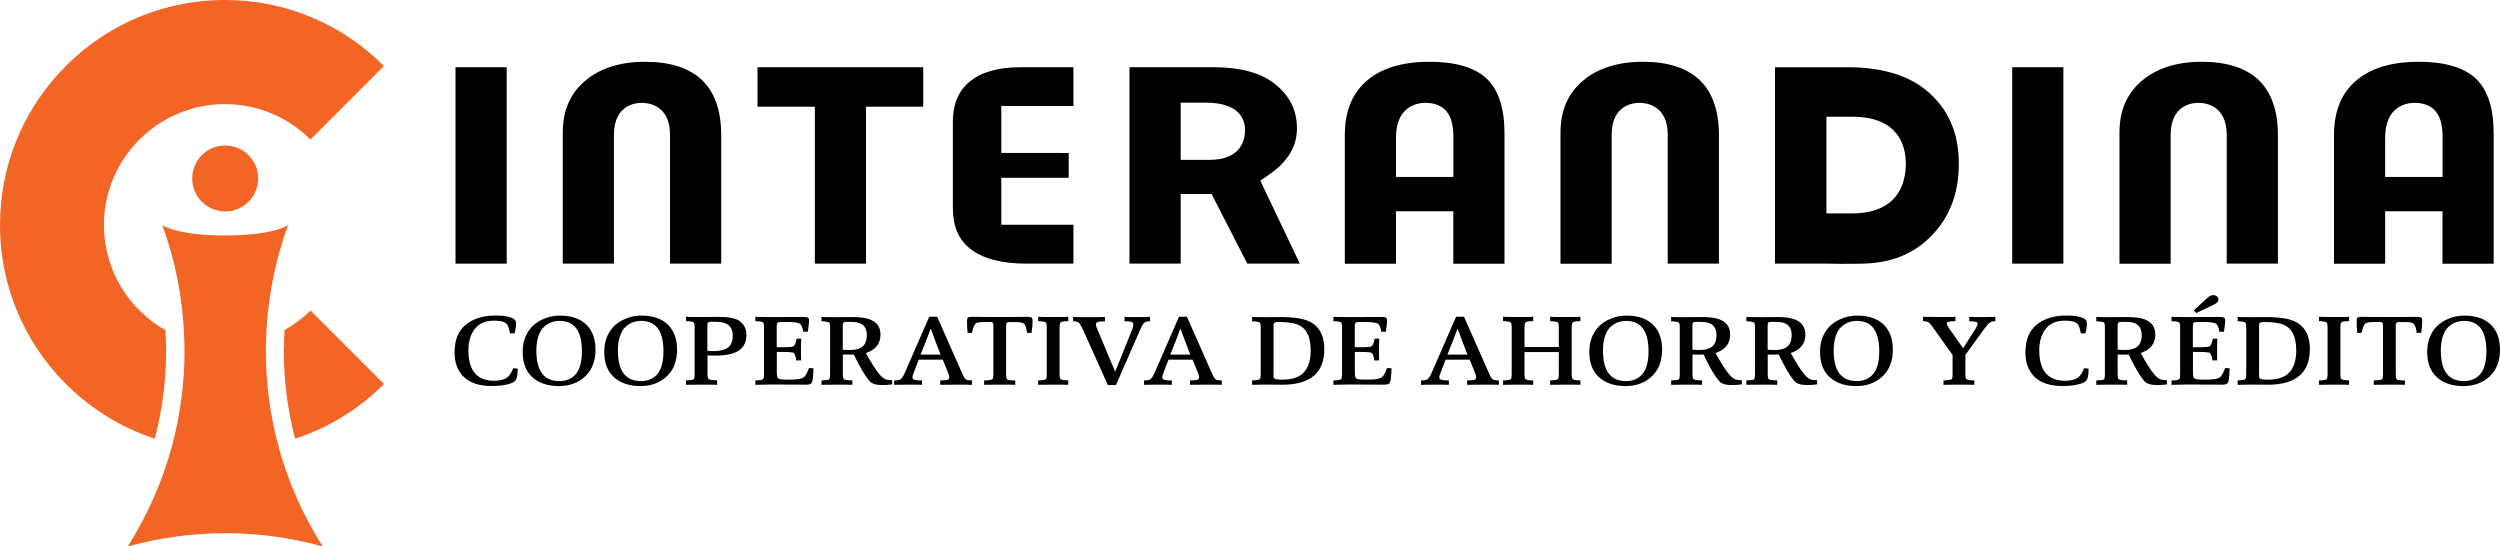 <?xml version="1.0" encoding="utf-8"?>
<!-- Generator: Adobe Illustrator 25.2.1, SVG Export Plug-In . SVG Version: 6.00 Build 0)  -->
<svg version="1.1" id="Layer_1" xmlns="http://www.w3.org/2000/svg" xmlns:xlink="http://www.w3.org/1999/xlink" x="0px" y="0px"
	 viewBox="0 0 316.07 69.08" style="enable-background:new 0 0 316.07 69.08;" xml:space="preserve">
<style type="text/css">
	.st0{fill:#FFFFFF;}
	.st1{fill:#222222;}
	.st2{fill:#2A2A2A;}
	.st3{fill:none;stroke:#8F8F8F;stroke-miterlimit:10;}
	.st4{fill:#F3EDED;}
	.st5{fill:#333333;}
	.st6{fill:#8F8F8F;}
	.st7{fill:#5A5A5A;}
	.st8{fill:#D3D3D3;}
	.st9{fill:#D5D5D5;}
	.st10{fill:#666666;}
	.st11{fill:none;stroke:#666666;stroke-width:2;stroke-miterlimit:10;}
	.st12{fill:none;stroke:#D0D0D0;stroke-width:4;stroke-miterlimit:10;}
	.st13{fill:none;stroke:#D0D0D0;stroke-width:2;stroke-miterlimit:10;}
	.st14{clip-path:url(#SVGID_2_);}
	.st15{clip-path:url(#SVGID_4_);}
	.st16{filter:url(#Adobe_OpacityMaskFilter);}
	.st17{clip-path:url(#SVGID_6_);}
	.st18{filter:url(#Adobe_OpacityMaskFilter_1_);}
	.st19{fill-rule:evenodd;clip-rule:evenodd;fill:#FFFFFF;}
	.st20{clip-path:url(#SVGID_10_);}
	.st21{filter:url(#Adobe_OpacityMaskFilter_2_);}
	.st22{clip-path:url(#SVGID_12_);}
	.st23{filter:url(#Adobe_OpacityMaskFilter_3_);}
	.st24{fill:none;stroke:#43474C;stroke-width:1.014;stroke-miterlimit:10;}
	.st25{fill:#CCCCCC;}
	.st26{fill:#FF6B00;}
	.st27{fill:#F26524;}
	.st28{fill:#FFFDFD;stroke:#FF6B00;stroke-width:3;stroke-miterlimit:10;}
	.st29{fill-rule:evenodd;clip-rule:evenodd;fill:#FF6B00;}
	.st30{fill:#FFFFFF;stroke:#FF7500;stroke-miterlimit:10;}
	.st31{fill:#1D1D1B;}
	.st32{fill:#F26525;}
</style>
<g>
	<g>
		<path class="st32" d="M48.55,48.55l-4.81-4.81l-4.48-4.48c-0.97,0.97-2.08,1.78-3.28,2.46c-0.02,0.39-0.05,0.79-0.06,1.18
			l-0.01,0.33c-0.01,0.37-0.03,0.74-0.03,1.12c0,3.76,0.48,7.5,1.43,11.12c2.29-0.75,4.45-1.78,6.44-3.05
			C45.48,51.3,47.1,50.01,48.55,48.55z"/>
		<path class="st32" d="M28.47,26.73c1.09,0,2.08-0.42,2.83-1.11l0.23-0.23c0.69-0.74,1.11-1.73,1.11-2.83
			c0-2.3-1.87-4.17-4.17-4.17c-2.3,0-4.17,1.87-4.17,4.17S26.17,26.73,28.47,26.73z"/>
		<path class="st32" d="M35.12,56.1c-0.98-3.75-1.51-7.69-1.51-11.75c0-0.51,0.02-1.01,0.04-1.52c0.09-2.81,0.43-5.55,1-8.21
			c0.45-2.11,1.04-4.18,1.77-6.17c0,0-1.74,1.32-7.95,1.32s-7.95-1.32-7.95-1.32c1.65,4.51,2.61,9.34,2.77,14.38
			c0.02,0.51,0.04,1.01,0.04,1.52c0,4.06-0.53,8-1.51,11.75c-1.22,4.66-3.16,9.02-5.67,12.99c3.93-1.08,8.06-1.68,12.33-1.68
			s8.4,0.59,12.33,1.68C38.28,65.12,36.34,60.75,35.12,56.1z"/>
		<path class="st32" d="M28.44,0C20.06,0,12.52,3.63,7.32,9.4C2.77,14.44,0,21.12,0,28.44c0,10.07,5.24,18.92,13.14,23.97
			c1.99,1.27,4.14,2.3,6.43,3.05C20.52,51.84,21,48.1,21,44.34c0-0.38-0.01-0.76-0.03-1.14l-0.01-0.3
			c-0.01-0.39-0.04-0.78-0.06-1.17c-4.63-2.63-7.76-7.58-7.76-13.28c0-3.34,1.08-6.43,2.9-8.94c2.78-3.84,7.29-6.35,12.39-6.35
			c4.22,0,8.05,1.71,10.82,4.48l9.29-9.29C43.41,3.18,36.3,0,28.44,0z"/>
	</g>
	<g>
		<rect x="57.59" y="8.5" width="6.47" height="24.83"/>
		<path d="M81.57,7.81c-3.21,0-5.8,0.84-7.68,2.48c-1.85,1.62-2.74,3.74-2.74,6.47v16.57h6.47V17.05c0-3.76,2.69-4.05,3.51-4.05
			c0.84,0,3.58,0.29,3.58,4.05v16.28h6.47V17.05c0-3.03-0.81-5.35-2.4-6.9C87.17,8.6,84.75,7.81,81.57,7.81z"/>
		<polygon points="103.02,33.33 109.49,33.33 109.49,13.49 116.72,13.49 116.72,8.5 95.77,8.5 95.77,13.49 103.02,13.49 		"/>
		<path d="M160.4,22.11c2.4-1.65,3.57-3.57,3.57-5.88c0-2.3-0.93-4.15-2.83-5.65c-1.76-1.38-4.34-2.08-7.68-2.08H142.8v24.83h6.47
			v-8.8h3.91l4.51,8.8h6.64l-4.99-10.49L160.4,22.11z M152.92,20.21h-3.65v-7.23h3.18c4.31,0,4.96,2.18,4.96,3.48
			C157.41,17.59,156.97,20.21,152.92,20.21z"/>
		<path d="M180.74,7.81c-3.48,0-6.18,0.83-8.02,2.47c-1.82,1.61-2.7,3.86-2.7,6.86v16.2h6.47v-6.63h7.25v6.63h6.47V16.85
			c0-3.15-0.75-5.46-2.22-6.88C186.49,8.54,184.05,7.81,180.74,7.81z M183.74,22.37h-7.25V17.4c0-4.08,2.85-4.4,3.72-4.4
			c1.6,0,2.42,0.69,2.82,1.28c0.49,0.69,0.72,1.69,0.72,3.12V22.37z"/>
		<path d="M305.8,7.81c-3.48,0-6.18,0.83-8.02,2.47c-1.82,1.61-2.7,3.86-2.7,6.86v16.2h6.47v-6.63h7.25v6.63h6.47V16.85
			c0-3.15-0.75-5.46-2.22-6.88C311.55,8.54,309.11,7.81,305.8,7.81z M308.8,22.37h-7.25V17.4c0-4.08,2.85-4.4,3.72-4.4
			c1.6,0,2.42,0.69,2.82,1.28c0.49,0.69,0.72,1.69,0.72,3.12V22.37z"/>
		<path d="M207.71,7.81c-3.22,0-5.8,0.84-7.68,2.48c-1.85,1.62-2.74,3.74-2.74,6.48v16.57h6.47V17.05c0-3.76,2.69-4.05,3.51-4.05
			c0.84,0,3.58,0.29,3.58,4.05v16.28h6.47V17.05c0-3.03-0.81-5.35-2.4-6.9C213.31,8.6,210.89,7.81,207.71,7.81z"/>
		<path d="M243.57,11.45c-2.36-1.96-5.72-2.95-10.01-2.95h-9.15v24.83h6.73c0.85,0.04,2.25,0.03,3.13,0.02l0.71-0.01
			c3.91,0,6.82-1.11,9.17-3.49c2.35-2.39,3.5-5.39,3.5-9.18C247.64,16.76,246.31,13.74,243.57,11.45z M234.1,26.98h-3.19V14.76h3.29
			c5.87,0,6.75,3.73,6.75,5.96C240.94,23.05,240.06,26.98,234.1,26.98z"/>
		<rect x="254.4" y="8.5" width="6.47" height="24.83"/>
		<path d="M278.38,7.81c-3.22,0-5.8,0.84-7.68,2.48c-1.85,1.62-2.74,3.74-2.74,6.48v16.57h6.47V17.05c0-3.76,2.69-4.05,3.51-4.05
			c0.84,0,3.58,0.29,3.58,4.05v16.28h6.47V17.05c0-3.03-0.81-5.35-2.4-6.9C283.97,8.6,281.55,7.81,278.38,7.81z"/>
		<path d="M120.47,15.4v10.91c0,2.3,0.72,3.98,2.2,5.15c1.57,1.24,3.96,1.87,7.1,1.87h5.94v-4.92h-9.12v-5.93h8.52v-3.14l-8.52-0.01
			v-5.93h9.12V8.5h-6.73c-2.8,0-4.95,0.62-6.42,1.85C121.15,11.53,120.47,13.19,120.47,15.4z"/>
	</g>
	<g>
		<path d="M65.46,46.61c0,0.42-0.04,0.81-0.13,1.17c-0.09,0.34-0.36,0.58-0.81,0.71c-0.61,0.21-1.4,0.31-2.39,0.31
			c-1.53,0-2.69-0.38-3.48-1.13c-0.79-0.76-1.18-1.79-1.18-3.11c0-1.57,0.47-2.74,1.42-3.51c0.94-0.77,2.2-1.16,3.76-1.16
			c0.86,0,1.53,0.09,2.01,0.28c0.39,0.14,0.58,0.37,0.58,0.7c0,0.43-0.06,0.86-0.19,1.27h-0.57c-0.1-0.45-0.18-0.75-0.24-0.9
			c-0.09-0.22-0.24-0.38-0.46-0.48c-0.29-0.15-0.74-0.22-1.34-0.22c-1.07,0-1.87,0.35-2.41,1.04c-0.54,0.69-0.81,1.6-0.81,2.72
			c0,2.56,1.09,3.84,3.28,3.84c0.74,0,1.29-0.15,1.67-0.46c0.27-0.22,0.51-0.59,0.72-1.13L65.46,46.61z"/>
		<path d="M75.29,44.22c0,1.41-0.43,2.53-1.29,3.35c-0.86,0.82-1.98,1.24-3.35,1.24c-1.39,0-2.5-0.37-3.33-1.11
			c-0.83-0.74-1.24-1.82-1.24-3.23c0-0.74,0.13-1.4,0.4-2s0.62-1.07,1.07-1.44c0.45-0.37,0.95-0.64,1.5-0.84
			c0.55-0.19,1.14-0.29,1.75-0.29c1.42,0,2.53,0.38,3.32,1.13C74.89,41.79,75.29,42.85,75.29,44.22z M73.57,44.42
			c0-2.57-0.94-3.85-2.82-3.85c-0.36,0-0.7,0.06-1.02,0.17c-0.32,0.11-0.63,0.3-0.93,0.56c-0.3,0.26-0.55,0.65-0.72,1.17
			c-0.18,0.51-0.27,1.14-0.27,1.87c0,2.56,0.97,3.84,2.91,3.84c0.89,0,1.58-0.3,2.09-0.9C73.31,46.66,73.57,45.71,73.57,44.42z"/>
		<path d="M85.6,44.22c0,1.41-0.43,2.53-1.29,3.35c-0.86,0.82-1.98,1.24-3.35,1.24c-1.39,0-2.5-0.37-3.33-1.11
			c-0.83-0.74-1.24-1.82-1.24-3.23c0-0.74,0.13-1.4,0.4-2s0.62-1.07,1.07-1.44c0.45-0.37,0.95-0.64,1.5-0.84
			c0.55-0.19,1.14-0.29,1.75-0.29c1.42,0,2.53,0.38,3.32,1.13C85.21,41.79,85.6,42.85,85.6,44.22z M83.88,44.42
			c0-2.57-0.94-3.85-2.82-3.85c-0.36,0-0.7,0.06-1.02,0.17c-0.32,0.11-0.63,0.3-0.93,0.56c-0.3,0.26-0.55,0.65-0.72,1.17
			c-0.18,0.51-0.27,1.14-0.27,1.87c0,2.56,0.97,3.84,2.91,3.84c0.89,0,1.58-0.3,2.09-0.9C83.63,46.66,83.88,45.71,83.88,44.42z"/>
		<path d="M90.66,48.65c-0.28-0.02-0.97-0.02-2.08-0.02c-0.88,0-1.49,0.01-1.85,0.02v-0.55c0.58-0.03,0.9-0.08,0.97-0.16
			c0.08-0.08,0.12-0.29,0.12-0.64v-5.94c0-0.32-0.04-0.51-0.12-0.59c-0.1-0.1-0.42-0.16-0.97-0.17v-0.55c0.36,0.02,1,0.03,1.93,0.03
			c0.23,0,0.6,0,1.12-0.01s0.85-0.01,1-0.01c0.9,0,1.59,0.08,2.09,0.23c0.47,0.14,0.83,0.39,1.1,0.75c0.26,0.36,0.4,0.78,0.4,1.27
			c0,1.39-0.76,2.22-2.27,2.51c-0.51,0.09-1.08,0.14-1.7,0.14c-0.48,0-0.8-0.01-0.95-0.03v2.34c0,0.34,0.04,0.55,0.13,0.64
			c0.1,0.11,0.46,0.16,1.09,0.17V48.65z M89.44,44.36c0.17,0.02,0.44,0.03,0.8,0.03c0.44,0,0.86-0.06,1.25-0.18
			c0.77-0.22,1.15-0.81,1.15-1.77c0-0.94-0.44-1.49-1.31-1.68c-0.29-0.06-0.73-0.09-1.33-0.09c-0.3,0-0.48,0.06-0.54,0.17
			c-0.02,0.06-0.03,0.22-0.03,0.47V44.36z"/>
		<path d="M95.5,48.65v-0.55c0.54-0.01,0.87-0.06,0.98-0.17c0.07-0.06,0.11-0.28,0.11-0.67v-5.96c0-0.28-0.03-0.45-0.11-0.52
			c-0.12-0.11-0.45-0.17-0.98-0.17v-0.55c0.64,0.02,1.3,0.03,1.99,0.03c0.51,0,1.26,0,2.25-0.01c0.99-0.01,1.61-0.01,1.86-0.01
			c0.25,0,0.43,0.03,0.53,0.09c0.11,0.06,0.16,0.18,0.16,0.35c0,0.25-0.05,0.73-0.16,1.43h-0.58c-0.06-0.45-0.18-0.77-0.36-0.96
			c-0.18-0.18-0.71-0.27-1.6-0.27h-0.9c-0.18,0-0.31,0.03-0.38,0.1c-0.07,0.07-0.11,0.19-0.11,0.35v2.74c0.67,0,1.12,0,1.36-0.01
			c0.42-0.02,0.66-0.05,0.73-0.09c0.19-0.11,0.33-0.44,0.43-0.98h0.58c-0.03,0.44-0.04,0.93-0.04,1.47c0,0.21,0,0.46,0.01,0.76
			c0,0.3,0.01,0.47,0.01,0.51h-0.61c-0.07-0.52-0.18-0.83-0.34-0.94c-0.08-0.06-0.34-0.1-0.78-0.12c-0.19-0.01-0.64-0.01-1.34-0.01
			v2.59c0,0.35,0.03,0.58,0.11,0.69c0.1,0.15,0.42,0.22,0.97,0.22h0.78c0.81,0,1.35-0.11,1.61-0.34c0.19-0.18,0.39-0.55,0.6-1.12
			l0.57,0.03c-0.03,0.68-0.06,1.18-0.11,1.47c-0.04,0.23-0.11,0.38-0.22,0.47c-0.11,0.09-0.29,0.13-0.55,0.13
			c-0.44,0-1.18,0-2.23-0.01c-1.05,0-1.78-0.01-2.17-0.01C96.81,48.63,96.14,48.64,95.5,48.65z"/>
		<path d="M107.74,48.65c-0.28-0.02-0.96-0.02-2.03-0.02c-0.88,0-1.49,0.01-1.85,0.02v-0.55c0.56-0.02,0.88-0.06,0.97-0.14
			c0.08-0.07,0.12-0.28,0.12-0.62V41.4c0-0.34-0.03-0.54-0.11-0.61c-0.09-0.09-0.42-0.15-0.98-0.17v-0.55
			c0.36,0.02,1,0.03,1.93,0.03c0.23,0,0.56,0,1.01-0.01c0.44,0,0.74-0.01,0.89-0.01c0.91,0,1.62,0.08,2.15,0.25
			c0.98,0.33,1.48,0.98,1.48,1.96c0,1.16-0.62,1.94-1.85,2.34c0.7,1.28,1.29,2.21,1.79,2.78c0.25,0.28,0.49,0.46,0.73,0.56
			c0.12,0.05,0.38,0.09,0.79,0.1l0.03,0.52c-0.35,0.06-0.78,0.09-1.28,0.09c-0.79,0-1.32-0.17-1.61-0.51
			c-0.59-0.7-1.24-1.82-1.97-3.35c-0.11,0.01-0.3,0.01-0.57,0.01c-0.39,0-0.66,0-0.82-0.01v2.51c0,0.35,0.05,0.56,0.15,0.62
			c0.12,0.09,0.47,0.14,1.05,0.14V48.65z M106.54,44.21c0.27,0.02,0.54,0.04,0.81,0.04c0.51,0,0.9-0.05,1.18-0.16
			c0.71-0.23,1.06-0.8,1.06-1.72c0-0.94-0.44-1.48-1.33-1.63c-0.25-0.03-0.62-0.05-1.12-0.05c-0.33,0-0.51,0.05-0.55,0.16
			c-0.03,0.09-0.04,0.25-0.04,0.45V44.21z"/>
		<path d="M116.56,48.65c-0.47-0.02-1.09-0.02-1.86-0.02c-0.6,0-1.16,0.01-1.65,0.02v-0.55c0.4,0,0.67-0.05,0.82-0.16
			c0.15-0.11,0.32-0.36,0.51-0.78l3.1-7.12h1l3.11,7.04c0.21,0.49,0.38,0.79,0.52,0.88c0.12,0.08,0.38,0.13,0.78,0.14v0.55
			c-0.49-0.02-1.15-0.02-1.98-0.02c-0.86,0-1.54,0.01-2.04,0.02v-0.55c0.46-0.02,0.73-0.03,0.82-0.05c0.22-0.04,0.33-0.16,0.33-0.34
			c0-0.16-0.07-0.41-0.21-0.73l-0.62-1.51h-3.04l-0.6,1.58c-0.13,0.29-0.19,0.52-0.19,0.67c0,0.17,0.12,0.27,0.36,0.32
			c0.2,0.04,0.48,0.06,0.85,0.06V48.65z M116.39,44.83h2.53c-0.55-1.38-0.95-2.45-1.22-3.23h-0.06
			C117.52,41.98,117.1,43.06,116.39,44.83z"/>
		<path d="M128.35,48.65c-0.28-0.02-0.97-0.02-2.08-0.02c-0.88,0-1.49,0.01-1.85,0.02v-0.55c0.62-0.02,0.96-0.07,1.05-0.16
			c0.08-0.08,0.12-0.28,0.12-0.61v-6.18c0-0.17-0.03-0.29-0.09-0.35c-0.06-0.06-0.17-0.09-0.34-0.09h-0.73c-0.62,0-1,0.08-1.13,0.25
			c-0.15,0.16-0.29,0.53-0.43,1.12h-0.54c-0.05-0.5-0.07-1.01-0.07-1.52c0-0.19,0.03-0.32,0.1-0.39c0.07-0.07,0.19-0.11,0.37-0.11
			c0.33,0,0.9,0,1.72,0.01c0.82,0.01,1.46,0.01,1.92,0.01c0.47,0,1.11,0,1.92-0.01c0.81,0,1.39-0.01,1.72-0.01
			c0.2,0,0.34,0.04,0.42,0.11c0.08,0.07,0.12,0.19,0.12,0.35c0,0.42-0.04,0.94-0.13,1.56h-0.57c-0.08-0.58-0.2-0.96-0.37-1.13
			c-0.15-0.16-0.49-0.23-1.02-0.23h-0.87c-0.14,0-0.24,0.03-0.3,0.1c-0.06,0.07-0.09,0.18-0.09,0.35v6.19c0,0.3,0.03,0.5,0.11,0.58
			c0.05,0.06,0.14,0.1,0.27,0.12c0.13,0.02,0.39,0.03,0.78,0.05V48.65z"/>
		<path d="M135.06,48.65c-0.28-0.02-0.92-0.02-1.91-0.02c-0.91,0-1.54,0.01-1.9,0.02v-0.55c0.56-0.02,0.88-0.07,0.97-0.17
			c0.08-0.07,0.12-0.27,0.12-0.6v-5.96c0-0.32-0.04-0.52-0.12-0.6c-0.09-0.09-0.41-0.15-0.97-0.17v-0.55
			c0.36,0.02,0.99,0.03,1.9,0.03c1,0,1.63-0.01,1.91-0.03v0.55c-0.58,0.01-0.91,0.06-0.98,0.17c-0.08,0.09-0.12,0.28-0.12,0.59v5.98
			c0,0.3,0.04,0.5,0.12,0.58c0.08,0.1,0.41,0.15,0.98,0.17V48.65z"/>
		<path d="M141.09,48.68h-1.03l-3.17-7.07c-0.19-0.39-0.34-0.65-0.46-0.78c-0.12-0.13-0.37-0.2-0.76-0.21v-0.55
			c0.4,0.02,1.01,0.03,1.84,0.03c1.05,0,1.78-0.01,2.19-0.03v0.55c-0.43,0.01-0.71,0.03-0.85,0.07c-0.2,0.05-0.3,0.16-0.3,0.33
			c0,0.15,0.1,0.45,0.31,0.9l2.14,5.11l-0.04,0.03l2.08-5.16c0.17-0.39,0.25-0.69,0.25-0.9c0-0.16-0.08-0.26-0.25-0.31
			c-0.15-0.05-0.44-0.08-0.87-0.08v-0.55c0.39,0.02,0.93,0.03,1.63,0.03c0.62,0,1.15-0.01,1.6-0.03v0.55
			c-0.35,0.01-0.6,0.08-0.75,0.21c-0.13,0.11-0.28,0.36-0.45,0.75L141.09,48.68z"/>
		<path d="M148.14,48.65c-0.47-0.02-1.09-0.02-1.86-0.02c-0.6,0-1.16,0.01-1.65,0.02v-0.55c0.4,0,0.67-0.05,0.82-0.16
			c0.15-0.11,0.32-0.36,0.51-0.78l3.1-7.12h1l3.11,7.04c0.21,0.49,0.38,0.79,0.52,0.88c0.12,0.08,0.38,0.13,0.78,0.14v0.55
			c-0.49-0.02-1.15-0.02-1.98-0.02c-0.86,0-1.54,0.01-2.04,0.02v-0.55c0.46-0.02,0.73-0.03,0.82-0.05c0.22-0.04,0.33-0.16,0.33-0.34
			c0-0.16-0.07-0.41-0.21-0.73l-0.62-1.51h-3.04l-0.6,1.58c-0.13,0.29-0.19,0.52-0.19,0.67c0,0.17,0.12,0.27,0.36,0.32
			c0.2,0.04,0.48,0.06,0.85,0.06V48.65z M147.96,44.83h2.53c-0.55-1.38-0.95-2.45-1.22-3.23h-0.06
			C149.09,41.98,148.67,43.06,147.96,44.83z"/>
		<path d="M158.3,48.65v-0.55c0.57-0.02,0.9-0.08,0.98-0.18c0.07-0.07,0.11-0.27,0.11-0.61v-5.9c0-0.35-0.03-0.55-0.11-0.62
			c-0.09-0.09-0.42-0.15-0.98-0.17v-0.55c0.36,0.02,0.95,0.03,1.76,0.03c0.23,0,0.56,0,1-0.01s0.73-0.01,0.88-0.01
			c0.89,0.01,1.67,0.07,2.34,0.18c2.1,0.36,3.15,1.65,3.15,3.89c0,2.99-1.78,4.49-5.33,4.49c-0.2,0-0.52,0-0.96-0.01
			c-0.44,0-0.8-0.01-1.08-0.01C159.24,48.63,158.66,48.64,158.3,48.65z M161,47.29c0,0.28,0.02,0.46,0.07,0.53
			c0.09,0.12,0.45,0.18,1.08,0.18c1.25,0,2.16-0.32,2.72-0.95c0.56-0.63,0.84-1.55,0.84-2.76c0-1.92-0.68-3.05-2.04-3.38
			c-0.57-0.13-1.25-0.2-2.04-0.2c-0.33,0-0.52,0.06-0.58,0.18c-0.03,0.05-0.04,0.22-0.04,0.49V47.29z"/>
		<path d="M168.58,48.65v-0.55c0.54-0.01,0.87-0.06,0.98-0.17c0.07-0.06,0.11-0.28,0.11-0.67v-5.96c0-0.28-0.03-0.45-0.11-0.52
			c-0.12-0.11-0.45-0.17-0.98-0.17v-0.55c0.64,0.02,1.3,0.03,1.99,0.03c0.51,0,1.26,0,2.25-0.01c0.99-0.01,1.61-0.01,1.86-0.01
			c0.25,0,0.43,0.03,0.53,0.09c0.11,0.06,0.16,0.18,0.16,0.35c0,0.25-0.05,0.73-0.16,1.43h-0.58c-0.06-0.45-0.18-0.77-0.36-0.96
			c-0.18-0.18-0.71-0.27-1.6-0.27h-0.9c-0.18,0-0.31,0.03-0.38,0.1c-0.07,0.07-0.11,0.19-0.11,0.35v2.74c0.67,0,1.12,0,1.36-0.01
			c0.42-0.02,0.66-0.05,0.73-0.09c0.19-0.11,0.33-0.44,0.43-0.98h0.58c-0.03,0.44-0.04,0.93-0.04,1.47c0,0.21,0,0.46,0.01,0.76
			c0,0.3,0.01,0.47,0.01,0.51h-0.61c-0.07-0.52-0.18-0.83-0.34-0.94c-0.08-0.06-0.34-0.1-0.78-0.12c-0.19-0.01-0.64-0.01-1.34-0.01
			v2.59c0,0.35,0.03,0.58,0.11,0.69c0.1,0.15,0.42,0.22,0.97,0.22h0.78c0.81,0,1.35-0.11,1.61-0.34c0.19-0.18,0.39-0.55,0.6-1.12
			l0.57,0.03c-0.03,0.68-0.06,1.18-0.11,1.47c-0.04,0.23-0.11,0.38-0.22,0.47s-0.29,0.13-0.55,0.13c-0.44,0-1.18,0-2.23-0.01
			c-1.05,0-1.78-0.01-2.17-0.01C169.9,48.63,169.22,48.64,168.58,48.65z"/>
		<path d="M183.17,48.65c-0.47-0.02-1.09-0.02-1.86-0.02c-0.6,0-1.16,0.01-1.65,0.02v-0.55c0.4,0,0.67-0.05,0.82-0.16
			c0.15-0.11,0.32-0.36,0.51-0.78l3.1-7.12h1l3.11,7.04c0.21,0.49,0.38,0.79,0.52,0.88c0.12,0.08,0.38,0.13,0.78,0.14v0.55
			c-0.49-0.02-1.15-0.02-1.98-0.02c-0.86,0-1.54,0.01-2.04,0.02v-0.55c0.46-0.02,0.73-0.03,0.82-0.05c0.22-0.04,0.33-0.16,0.33-0.34
			c0-0.16-0.07-0.41-0.21-0.73l-0.62-1.51h-3.04l-0.6,1.58c-0.13,0.29-0.19,0.52-0.19,0.67c0,0.17,0.12,0.27,0.36,0.32
			c0.2,0.04,0.48,0.06,0.85,0.06V48.65z M183,44.83h2.53c-0.55-1.38-0.95-2.45-1.22-3.23h-0.06C184.12,41.98,183.71,43.06,183,44.83
			z"/>
		<path d="M199.81,48.65c-0.28-0.02-0.94-0.02-1.99-0.02c-0.87,0-1.48,0.01-1.84,0.02v-0.55c0.55-0.02,0.88-0.07,0.98-0.17
			c0.08-0.07,0.12-0.27,0.12-0.6v-2.82h-4.34v2.84c0,0.3,0.04,0.5,0.12,0.58c0.08,0.11,0.41,0.16,0.98,0.17v0.55
			c-0.28-0.02-0.94-0.02-1.99-0.02c-0.86,0-1.46,0.01-1.82,0.02v-0.55c0.56-0.02,0.88-0.07,0.97-0.17c0.08-0.07,0.12-0.27,0.12-0.6
			v-5.96c0-0.32-0.04-0.52-0.12-0.6c-0.09-0.09-0.41-0.15-0.97-0.17v-0.55c0.36,0.02,0.97,0.03,1.82,0.03
			c1.05,0,1.71-0.01,1.99-0.03v0.55c-0.58,0.01-0.91,0.06-0.98,0.17c-0.08,0.09-0.12,0.28-0.12,0.59v2.51h4.34v-2.5
			c0-0.32-0.04-0.52-0.12-0.6c-0.11-0.09-0.44-0.15-0.98-0.17v-0.55c0.36,0.02,0.97,0.03,1.84,0.03c1.05,0,1.71-0.01,1.99-0.03v0.55
			c-0.58,0.01-0.91,0.06-0.98,0.17c-0.08,0.11-0.12,0.3-0.12,0.59v5.98c0,0.28,0.04,0.48,0.12,0.58c0.08,0.11,0.41,0.16,0.98,0.17
			V48.65z"/>
		<path d="M210.14,44.22c0,1.41-0.43,2.53-1.29,3.35c-0.86,0.82-1.98,1.24-3.35,1.24c-1.39,0-2.5-0.37-3.33-1.11
			c-0.83-0.74-1.24-1.82-1.24-3.23c0-0.74,0.13-1.4,0.4-2s0.62-1.07,1.07-1.44c0.45-0.37,0.95-0.64,1.5-0.84
			c0.55-0.19,1.14-0.29,1.75-0.29c1.42,0,2.53,0.38,3.32,1.13C209.75,41.79,210.14,42.85,210.14,44.22z M208.42,44.42
			c0-2.57-0.94-3.85-2.82-3.85c-0.36,0-0.7,0.06-1.02,0.17c-0.32,0.11-0.63,0.3-0.93,0.56c-0.3,0.26-0.55,0.65-0.72,1.17
			c-0.18,0.51-0.27,1.14-0.27,1.87c0,2.56,0.97,3.84,2.91,3.84c0.89,0,1.58-0.3,2.09-0.9C208.17,46.66,208.42,45.71,208.42,44.42z"
			/>
		<path d="M215.16,48.65c-0.28-0.02-0.96-0.02-2.03-0.02c-0.88,0-1.49,0.01-1.85,0.02v-0.55c0.56-0.02,0.88-0.06,0.97-0.14
			c0.08-0.07,0.12-0.28,0.12-0.62V41.4c0-0.34-0.03-0.54-0.11-0.61c-0.09-0.09-0.42-0.15-0.98-0.17v-0.55
			c0.36,0.02,1,0.03,1.93,0.03c0.23,0,0.56,0,1.01-0.01c0.44,0,0.74-0.01,0.89-0.01c0.91,0,1.62,0.08,2.15,0.25
			c0.98,0.33,1.48,0.98,1.48,1.96c0,1.16-0.62,1.94-1.85,2.34c0.7,1.28,1.29,2.21,1.79,2.78c0.25,0.28,0.49,0.46,0.73,0.56
			c0.12,0.05,0.38,0.09,0.79,0.1l0.03,0.52c-0.35,0.06-0.78,0.09-1.28,0.09c-0.79,0-1.32-0.17-1.61-0.51
			c-0.59-0.7-1.24-1.82-1.97-3.35c-0.11,0.01-0.3,0.01-0.57,0.01c-0.39,0-0.66,0-0.82-0.01v2.51c0,0.35,0.05,0.56,0.15,0.62
			c0.12,0.09,0.47,0.14,1.05,0.14V48.65z M213.96,44.21c0.27,0.02,0.54,0.04,0.81,0.04c0.51,0,0.9-0.05,1.18-0.16
			c0.71-0.23,1.06-0.8,1.06-1.72c0-0.94-0.44-1.48-1.33-1.63c-0.25-0.03-0.62-0.05-1.12-0.05c-0.33,0-0.51,0.05-0.55,0.16
			c-0.03,0.09-0.04,0.25-0.04,0.45V44.21z"/>
		<path d="M224.67,48.65c-0.28-0.02-0.96-0.02-2.03-0.02c-0.88,0-1.49,0.01-1.85,0.02v-0.55c0.56-0.02,0.88-0.06,0.97-0.14
			c0.08-0.07,0.12-0.28,0.12-0.62V41.4c0-0.34-0.03-0.54-0.11-0.61c-0.09-0.09-0.42-0.15-0.98-0.17v-0.55
			c0.36,0.02,1,0.03,1.93,0.03c0.23,0,0.56,0,1.01-0.01c0.44,0,0.74-0.01,0.89-0.01c0.91,0,1.62,0.08,2.15,0.25
			c0.98,0.33,1.48,0.98,1.48,1.96c0,1.16-0.62,1.94-1.85,2.34c0.7,1.28,1.29,2.21,1.79,2.78c0.25,0.28,0.49,0.46,0.73,0.56
			c0.12,0.05,0.38,0.09,0.79,0.1l0.03,0.52c-0.35,0.06-0.78,0.09-1.28,0.09c-0.79,0-1.32-0.17-1.61-0.51
			c-0.59-0.7-1.24-1.82-1.97-3.35c-0.11,0.01-0.3,0.01-0.57,0.01c-0.39,0-0.66,0-0.82-0.01v2.51c0,0.35,0.05,0.56,0.15,0.62
			c0.12,0.09,0.47,0.14,1.05,0.14V48.65z M223.47,44.21c0.27,0.02,0.54,0.04,0.81,0.04c0.51,0,0.9-0.05,1.18-0.16
			c0.71-0.23,1.06-0.8,1.06-1.72c0-0.94-0.44-1.48-1.33-1.63c-0.25-0.03-0.62-0.05-1.12-0.05c-0.33,0-0.51,0.05-0.55,0.16
			c-0.03,0.09-0.04,0.25-0.04,0.45V44.21z"/>
		<path d="M239.31,44.22c0,1.41-0.43,2.53-1.29,3.35c-0.86,0.82-1.98,1.24-3.35,1.24c-1.39,0-2.5-0.37-3.33-1.11
			s-1.24-1.82-1.24-3.23c0-0.74,0.13-1.4,0.4-2s0.62-1.07,1.07-1.44c0.45-0.37,0.95-0.64,1.5-0.84c0.55-0.19,1.14-0.29,1.75-0.29
			c1.42,0,2.53,0.38,3.32,1.13C238.92,41.79,239.31,42.85,239.31,44.22z M237.59,44.42c0-2.57-0.94-3.85-2.82-3.85
			c-0.36,0-0.7,0.06-1.02,0.17c-0.32,0.11-0.63,0.3-0.93,0.56c-0.3,0.26-0.55,0.65-0.72,1.17c-0.18,0.51-0.27,1.14-0.27,1.87
			c0,2.56,0.97,3.84,2.91,3.84c0.89,0,1.58-0.3,2.09-0.9C237.34,46.66,237.59,45.71,237.59,44.42z"/>
		<path d="M249.6,48.65c-0.28-0.02-0.96-0.02-2.04-0.02c-0.88,0-1.49,0.01-1.85,0.02v-0.55c0.59-0.02,0.93-0.07,1.03-0.16
			c0.08-0.06,0.12-0.26,0.12-0.61v-2.46l-2.25-3.15c-0.3-0.42-0.51-0.7-0.63-0.83c-0.1-0.1-0.2-0.17-0.31-0.21
			c-0.11-0.03-0.29-0.06-0.55-0.08v-0.55c0.5,0.02,1.14,0.03,1.94,0.03c1.08,0,1.81-0.01,2.16-0.03v0.55
			c-0.45,0.02-0.75,0.04-0.89,0.08c-0.14,0.03-0.21,0.11-0.21,0.22c0,0.13,0.13,0.37,0.39,0.74l1.69,2.39l1.49-2.35
			c0.23-0.36,0.34-0.61,0.34-0.75c0-0.11-0.06-0.19-0.19-0.23c-0.13-0.04-0.42-0.07-0.87-0.09v-0.55c0.37,0.02,0.96,0.03,1.79,0.03
			c0.07,0,0.57-0.01,1.51-0.03v0.55c-0.37,0.01-0.64,0.09-0.81,0.26c-0.15,0.13-0.38,0.41-0.7,0.85l-2.28,3.15v2.48
			c0,0.3,0.04,0.5,0.13,0.58c0.09,0.11,0.42,0.16,1,0.17V48.65z"/>
		<path d="M264.06,46.61c0,0.42-0.04,0.81-0.13,1.17c-0.09,0.34-0.36,0.58-0.81,0.71c-0.61,0.21-1.4,0.31-2.39,0.31
			c-1.53,0-2.69-0.38-3.48-1.13c-0.79-0.76-1.18-1.79-1.18-3.11c0-1.57,0.47-2.74,1.42-3.51c0.94-0.77,2.2-1.16,3.76-1.16
			c0.86,0,1.53,0.09,2.01,0.28c0.39,0.14,0.58,0.37,0.58,0.7c0,0.43-0.06,0.86-0.19,1.27h-0.57c-0.1-0.45-0.18-0.75-0.24-0.9
			c-0.09-0.22-0.24-0.38-0.46-0.48c-0.29-0.15-0.74-0.22-1.34-0.22c-1.07,0-1.87,0.35-2.41,1.04c-0.54,0.69-0.81,1.6-0.81,2.72
			c0,2.56,1.09,3.84,3.28,3.84c0.74,0,1.29-0.15,1.67-0.46c0.27-0.22,0.51-0.59,0.72-1.13L264.06,46.61z"/>
		<path d="M268.91,48.65c-0.28-0.02-0.96-0.02-2.03-0.02c-0.88,0-1.49,0.01-1.85,0.02v-0.55c0.56-0.02,0.88-0.06,0.97-0.14
			c0.08-0.07,0.12-0.28,0.12-0.62V41.4c0-0.34-0.03-0.54-0.11-0.61c-0.09-0.09-0.42-0.15-0.98-0.17v-0.55
			c0.36,0.02,1,0.03,1.93,0.03c0.23,0,0.56,0,1.01-0.01c0.44,0,0.74-0.01,0.89-0.01c0.91,0,1.62,0.08,2.15,0.25
			c0.98,0.33,1.48,0.98,1.48,1.96c0,1.16-0.62,1.94-1.85,2.34c0.7,1.28,1.29,2.21,1.79,2.78c0.25,0.28,0.49,0.46,0.73,0.56
			c0.12,0.05,0.38,0.09,0.79,0.1l0.03,0.52c-0.35,0.06-0.78,0.09-1.28,0.09c-0.79,0-1.32-0.17-1.61-0.51
			c-0.59-0.7-1.24-1.82-1.97-3.35c-0.11,0.01-0.3,0.01-0.57,0.01c-0.39,0-0.66,0-0.82-0.01v2.51c0,0.35,0.05,0.56,0.15,0.62
			c0.12,0.09,0.47,0.14,1.05,0.14V48.65z M267.72,44.21c0.27,0.02,0.54,0.04,0.81,0.04c0.51,0,0.9-0.05,1.18-0.16
			c0.71-0.23,1.06-0.8,1.06-1.72c0-0.94-0.44-1.48-1.33-1.63c-0.25-0.03-0.62-0.05-1.12-0.05c-0.33,0-0.51,0.05-0.55,0.16
			c-0.03,0.09-0.04,0.25-0.04,0.45V44.21z"/>
		<path d="M274.54,48.65v-0.55c0.54-0.01,0.87-0.06,0.98-0.17c0.07-0.06,0.11-0.28,0.11-0.67v-5.96c0-0.28-0.03-0.45-0.11-0.52
			c-0.12-0.11-0.45-0.17-0.98-0.17v-0.55c0.64,0.02,1.3,0.03,1.99,0.03c0.51,0,1.26,0,2.25-0.01c0.99-0.01,1.61-0.01,1.86-0.01
			c0.25,0,0.43,0.03,0.53,0.09c0.11,0.06,0.16,0.18,0.16,0.35c0,0.25-0.05,0.73-0.16,1.43h-0.58c-0.06-0.45-0.18-0.77-0.36-0.96
			c-0.18-0.18-0.71-0.27-1.6-0.27h-0.9c-0.18,0-0.31,0.03-0.38,0.1c-0.07,0.07-0.11,0.19-0.11,0.35v2.74c0.67,0,1.12,0,1.36-0.01
			c0.42-0.02,0.66-0.05,0.73-0.09c0.19-0.11,0.33-0.44,0.43-0.98h0.58c-0.03,0.44-0.04,0.93-0.04,1.47c0,0.21,0,0.46,0.01,0.76
			c0,0.3,0.01,0.47,0.01,0.51h-0.61c-0.07-0.52-0.18-0.83-0.34-0.94c-0.08-0.06-0.34-0.1-0.78-0.12c-0.19-0.01-0.64-0.01-1.34-0.01
			v2.59c0,0.35,0.03,0.58,0.11,0.69c0.1,0.15,0.42,0.22,0.97,0.22h0.78c0.81,0,1.35-0.11,1.61-0.34c0.19-0.18,0.39-0.55,0.6-1.12
			l0.57,0.03c-0.03,0.68-0.06,1.18-0.11,1.47c-0.04,0.23-0.11,0.38-0.22,0.47s-0.29,0.13-0.55,0.13c-0.44,0-1.18,0-2.23-0.01
			c-1.05,0-1.78-0.01-2.17-0.01C275.85,48.63,275.18,48.64,274.54,48.65z M277.66,39.58l-0.3-0.34l1.66-1.53
			c0.29-0.27,0.55-0.4,0.78-0.4c0.19,0,0.35,0.05,0.48,0.16c0.13,0.11,0.19,0.25,0.19,0.42c0,0.23-0.19,0.44-0.57,0.62L277.66,39.58
			z"/>
		<path d="M282.9,48.65v-0.55c0.57-0.02,0.9-0.08,0.98-0.18c0.07-0.07,0.11-0.27,0.11-0.61v-5.9c0-0.35-0.03-0.55-0.11-0.62
			c-0.09-0.09-0.42-0.15-0.98-0.17v-0.55c0.36,0.02,0.95,0.03,1.76,0.03c0.23,0,0.56,0,1-0.01c0.44,0,0.73-0.01,0.88-0.01
			c0.89,0.01,1.67,0.07,2.34,0.18c2.1,0.36,3.15,1.65,3.15,3.89c0,2.99-1.78,4.49-5.33,4.49c-0.2,0-0.52,0-0.96-0.01
			c-0.44,0-0.8-0.01-1.08-0.01C283.84,48.63,283.26,48.64,282.9,48.65z M285.6,47.29c0,0.28,0.02,0.46,0.07,0.53
			c0.09,0.12,0.45,0.18,1.08,0.18c1.25,0,2.16-0.32,2.72-0.95c0.56-0.63,0.84-1.55,0.84-2.76c0-1.92-0.68-3.05-2.04-3.38
			c-0.57-0.13-1.25-0.2-2.04-0.2c-0.33,0-0.52,0.06-0.58,0.18c-0.03,0.05-0.04,0.22-0.04,0.49V47.29z"/>
		<path d="M296.99,48.65c-0.28-0.02-0.92-0.02-1.91-0.02c-0.91,0-1.54,0.01-1.9,0.02v-0.55c0.56-0.02,0.88-0.07,0.97-0.17
			c0.08-0.07,0.12-0.27,0.12-0.6v-5.96c0-0.32-0.04-0.52-0.12-0.6c-0.09-0.09-0.41-0.15-0.97-0.17v-0.55
			c0.36,0.02,0.99,0.03,1.9,0.03c0.99,0,1.63-0.01,1.91-0.03v0.55c-0.58,0.01-0.91,0.06-0.98,0.17c-0.08,0.09-0.12,0.28-0.12,0.59
			v5.98c0,0.3,0.04,0.5,0.12,0.58c0.08,0.1,0.41,0.15,0.98,0.17V48.65z"/>
		<path d="M304.04,48.65c-0.28-0.02-0.97-0.02-2.08-0.02c-0.88,0-1.49,0.01-1.85,0.02v-0.55c0.62-0.02,0.96-0.07,1.05-0.16
			c0.08-0.08,0.12-0.28,0.12-0.61v-6.18c0-0.17-0.03-0.29-0.09-0.35c-0.06-0.06-0.17-0.09-0.34-0.09h-0.73c-0.62,0-1,0.08-1.13,0.25
			c-0.15,0.16-0.29,0.53-0.43,1.12h-0.54c-0.05-0.5-0.07-1.01-0.07-1.52c0-0.19,0.03-0.32,0.1-0.39c0.07-0.07,0.19-0.11,0.37-0.11
			c0.33,0,0.9,0,1.72,0.01c0.82,0.01,1.46,0.01,1.92,0.01c0.47,0,1.11,0,1.92-0.01c0.81,0,1.39-0.01,1.72-0.01
			c0.2,0,0.34,0.04,0.42,0.11c0.08,0.07,0.12,0.19,0.12,0.35c0,0.42-0.04,0.94-0.13,1.56h-0.57c-0.08-0.58-0.2-0.96-0.37-1.13
			c-0.15-0.16-0.49-0.23-1.02-0.23h-0.87c-0.14,0-0.24,0.03-0.3,0.1c-0.06,0.07-0.09,0.18-0.09,0.35v6.19c0,0.3,0.03,0.5,0.11,0.58
			c0.05,0.06,0.14,0.1,0.27,0.12c0.13,0.02,0.39,0.03,0.78,0.05V48.65z"/>
		<path d="M316.07,44.22c0,1.41-0.43,2.53-1.29,3.35c-0.86,0.82-1.98,1.24-3.35,1.24c-1.39,0-2.5-0.37-3.33-1.11
			s-1.24-1.82-1.24-3.23c0-0.74,0.13-1.4,0.4-2c0.26-0.59,0.62-1.07,1.07-1.44c0.45-0.37,0.95-0.64,1.5-0.84
			c0.55-0.19,1.14-0.29,1.75-0.29c1.42,0,2.53,0.38,3.32,1.13C315.68,41.79,316.07,42.85,316.07,44.22z M314.35,44.42
			c0-2.57-0.94-3.85-2.82-3.85c-0.36,0-0.7,0.06-1.02,0.17c-0.32,0.11-0.63,0.3-0.93,0.56c-0.3,0.26-0.55,0.65-0.72,1.17
			c-0.18,0.51-0.27,1.14-0.27,1.87c0,2.56,0.97,3.84,2.91,3.84c0.89,0,1.58-0.3,2.09-0.9C314.1,46.66,314.35,45.71,314.35,44.42z"/>
	</g>
</g>
</svg>

